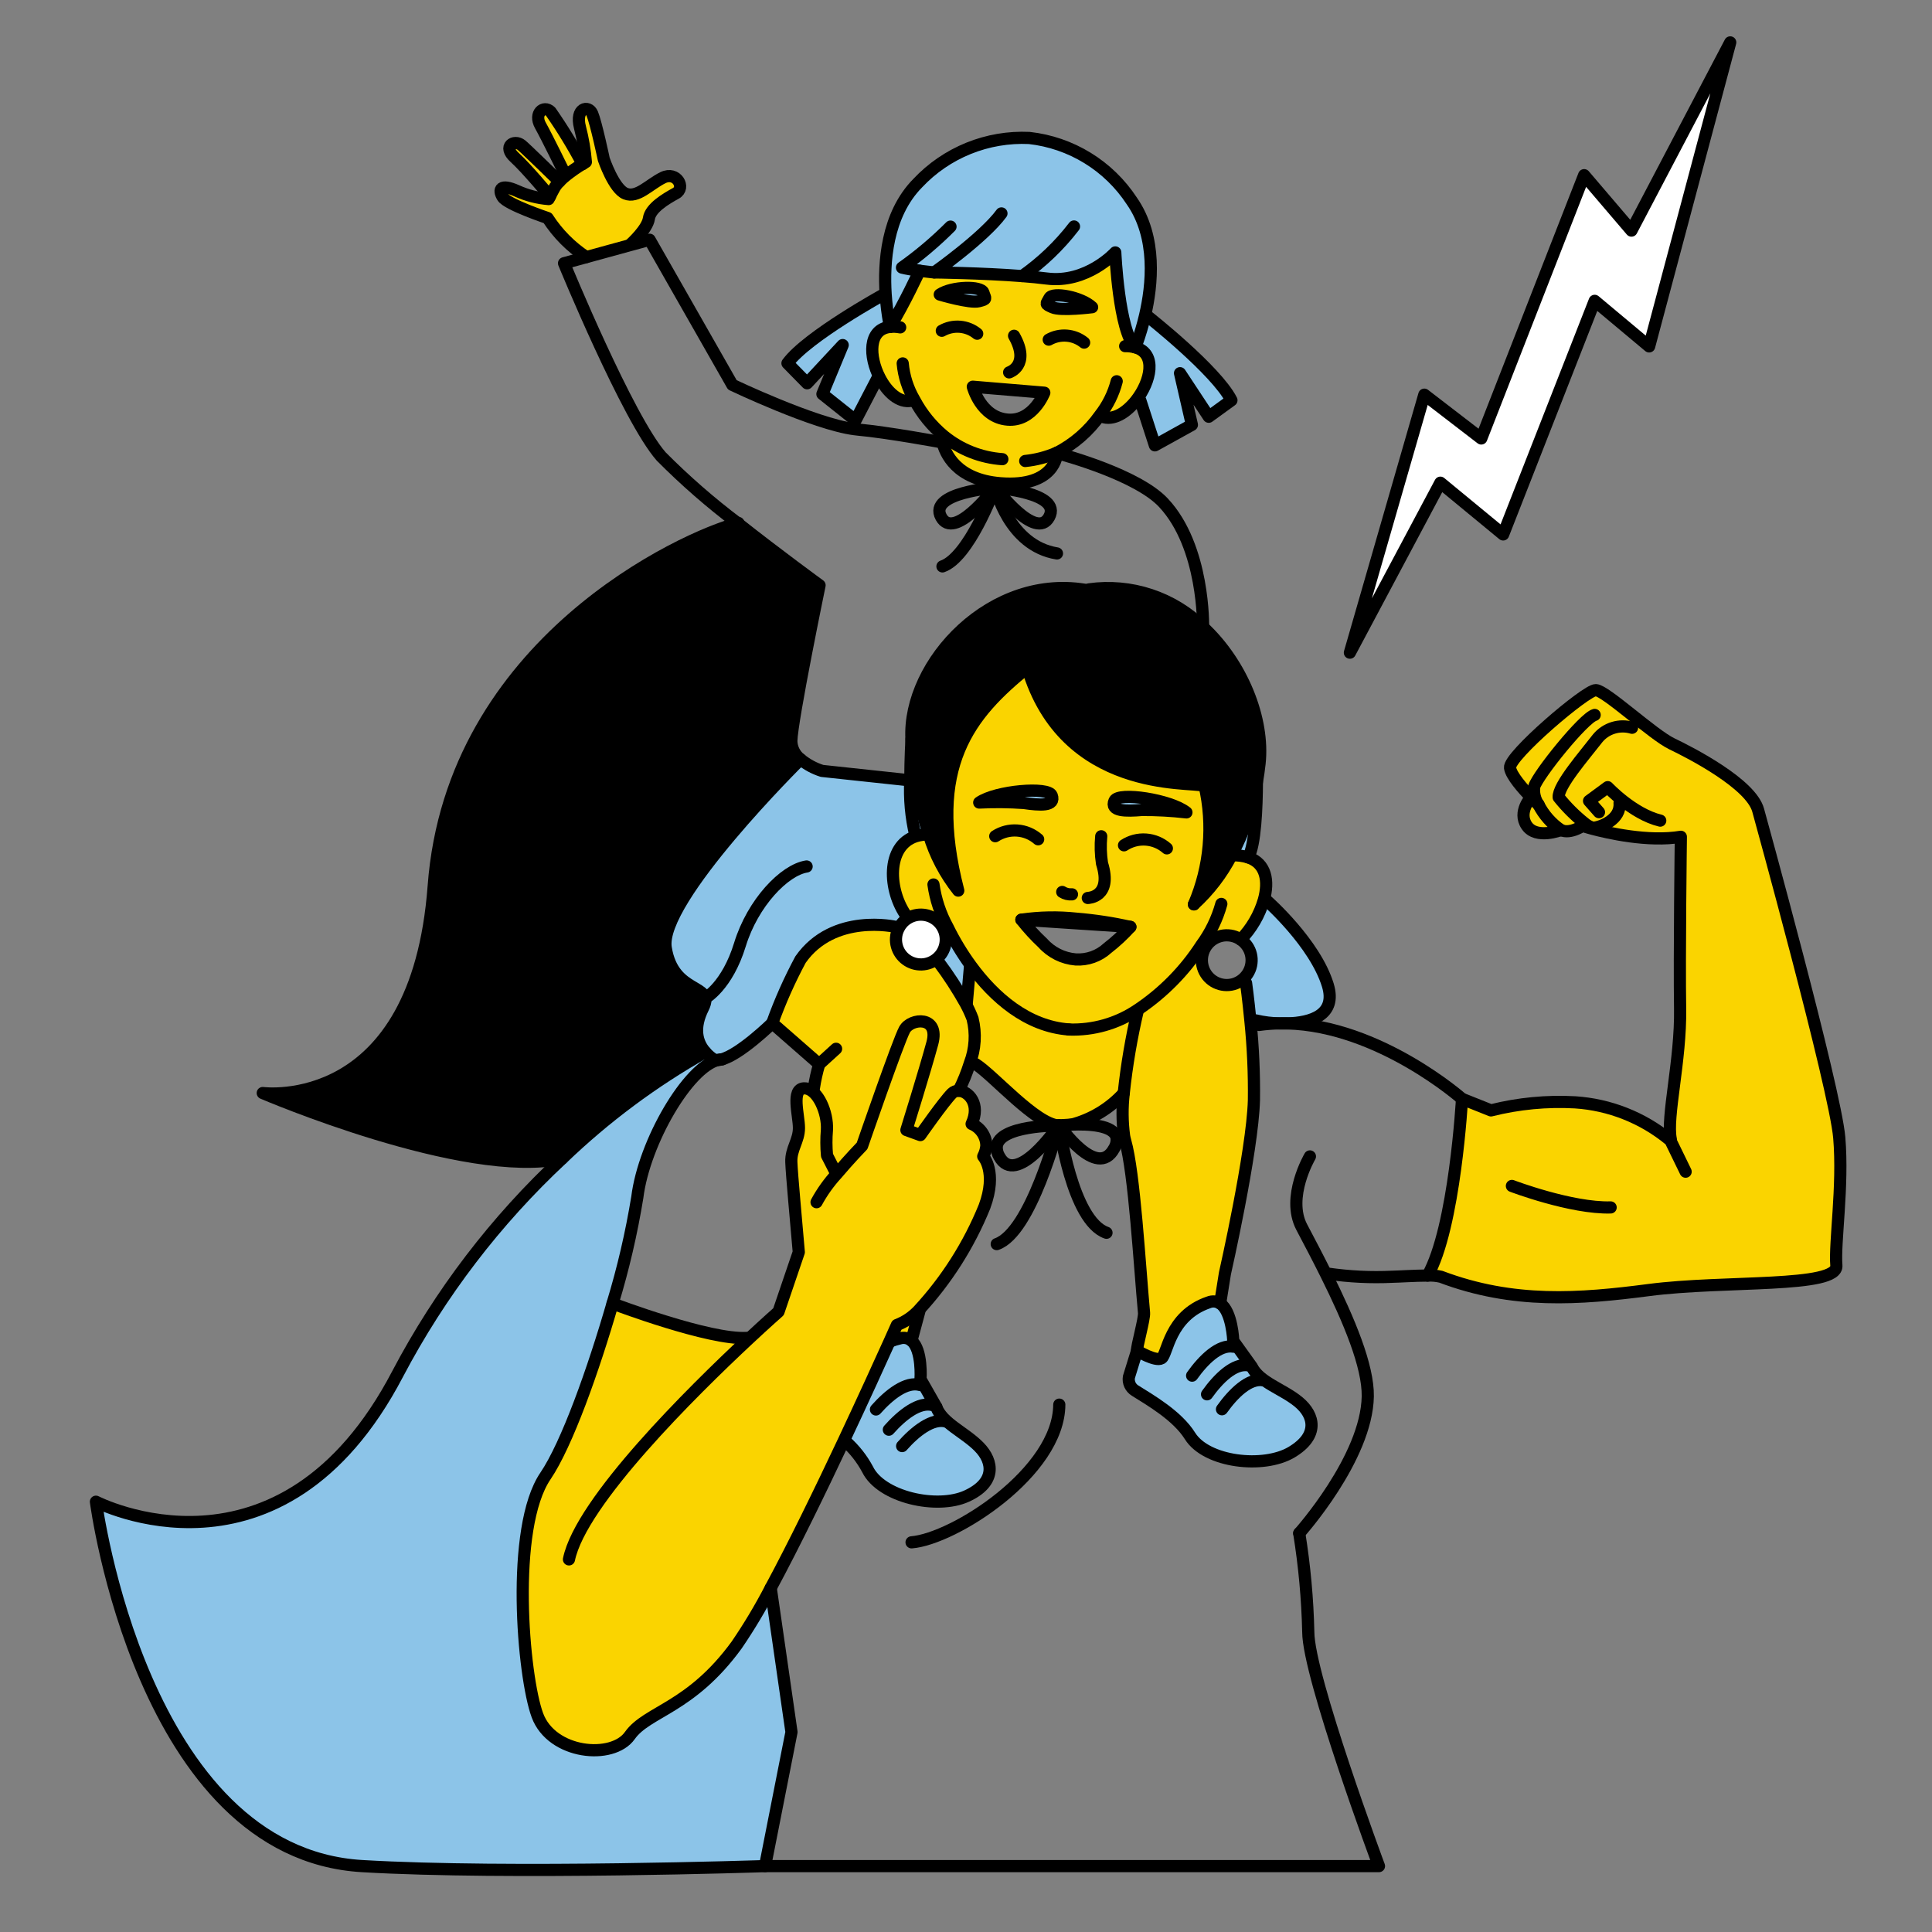 <svg width="233" height="233" viewBox="0 0 233 233" fill="none" xmlns="http://www.w3.org/2000/svg">
<rect x="0" y="0" width="233" height="233" fill="#808080" stroke="none"/>
<path d="M201.334 137.442L201.501 137.397C200.938 134.717 202.722 127.885 202.623 121.642C202.524 115.399 202.712 100.917 202.712 100.917C198.758 101.575 193.853 100.436 192.033 99.95L192.065 99.819C191.713 99.705 191.387 99.523 191.105 99.283L191.024 99.494C191.024 99.494 189.407 100.654 188.24 100.103C187.098 99.322 186.169 98.267 185.539 97.035L185.529 97.027C185.467 96.968 185.111 96.63 184.647 96.152C183.673 95.147 182.233 93.522 182.111 92.594C181.926 91.188 191.281 83.198 192.452 83.23C193.624 83.261 199.334 88.607 201.631 89.707C203.928 90.807 211.18 94.535 212.036 97.72C212.036 97.72 221.316 131.28 221.814 137.199C222.312 143.117 221.234 149.865 221.466 152.621C221.698 155.377 208.003 154.382 198.846 155.58C190.494 156.67 182.518 157.283 173.772 153.977C173.247 153.856 172.709 153.807 172.172 153.833C175.465 148.004 176.315 132.527 176.315 132.527L179.802 133.919C183.12 133.086 186.544 132.758 189.959 132.947C194.128 133.22 198.105 134.792 201.334 137.442Z" fill="#FAD400"/>
<path d="M208.667 5.113L198.889 41.777L192.321 36.282L181.281 64.452L173.71 58.213L162.797 78.712L171.774 47.597L178.642 52.88L191.048 21.126L196.754 27.81L208.667 5.113Z" fill="white"/>
<path d="M188.242 100.102C188.242 100.102 185.293 101.262 184.135 99.584C182.996 97.931 184.649 96.151 184.649 96.151C185.113 96.629 185.469 96.963 185.531 97.026L185.541 97.034C186.171 98.266 187.1 99.321 188.242 100.102Z" fill="#FAD400"/>
<path d="M160.135 118.803C161.243 122.42 158.104 123.352 155.235 123.424C154.947 123.424 154.655 123.415 154.365 123.424C153.379 123.408 152.398 123.286 151.438 123.06L150.798 123.123C150.542 120.455 150.276 118.569 150.276 118.569L149.312 118.47C149.776 118.232 150.169 117.878 150.454 117.442C150.74 117.007 150.906 116.504 150.938 115.984C150.971 115.465 150.867 114.946 150.638 114.478C150.409 114.01 150.062 113.61 149.631 113.317C150.934 111.974 151.89 110.334 152.416 108.538L152.817 108.654C152.817 108.654 158.582 113.736 160.135 118.803Z" fill="#8CC4E8"/>
<path d="M156.624 169.088C158.538 170.673 159.127 173.137 155.754 175.141C152.381 177.144 145.508 176.367 143.516 173.178C141.989 170.731 138.733 168.863 136.882 167.7C136.611 167.532 136.397 167.287 136.266 166.997C136.136 166.706 136.094 166.383 136.148 166.069L137.129 162.894C137.129 162.894 139.359 164.241 140.08 163.813C140.802 163.385 140.985 158.696 145.764 157.066C145.99 156.973 146.234 156.938 146.477 156.961C146.719 156.985 146.953 157.067 147.156 157.201C148.606 158.165 148.733 161.715 148.733 161.715L150.979 164.847C151.898 166.727 154.713 167.502 156.624 169.088Z" fill="#8CC4E8"/>
<path d="M114.289 111.813L113.727 111.939C113.536 111.568 113.27 111.24 112.945 110.977C112.62 110.714 112.244 110.522 111.841 110.413C111.438 110.304 111.016 110.28 110.603 110.343C110.19 110.406 109.795 110.555 109.443 110.779L109.385 110.572C107.052 107.392 106.876 102.01 110.429 100.861C110.944 100.702 111.483 100.627 112.023 100.641C112.764 103.102 113.967 105.4 115.568 107.411C111.671 92.331 116.977 86.15 123.909 80.525C128.387 95.668 143.513 94.213 145.087 94.759L145.264 94.718C146.369 99.516 145.922 104.541 143.988 109.068C145.841 107.373 147.38 105.363 148.532 103.131L148.582 103.158C149.245 103.128 149.908 103.214 150.542 103.411C152.695 104.131 153.046 106.28 152.41 108.541C151.885 110.336 150.929 111.977 149.626 113.32C149.289 113.09 148.909 112.931 148.508 112.853C148.107 112.775 147.695 112.78 147.296 112.867C146.897 112.954 146.521 113.121 146.189 113.358C145.857 113.596 145.577 113.898 145.366 114.248L144.866 113.99C142.864 117.082 140.253 119.732 137.191 121.778C134.743 123.432 131.833 124.264 128.881 124.156C123.886 123.778 119.891 120.293 117.112 116.5C116.035 115.024 115.09 113.455 114.289 111.813ZM137.706 97.683C139.503 97.672 141.3 97.77 143.085 97.976C141.143 96.427 134.887 95.499 134.414 96.562C133.824 97.877 135.833 97.833 137.706 97.683ZM133.553 114.353C134.552 113.581 135.479 112.72 136.323 111.782C134.17 111.302 131.987 110.971 129.788 110.791C127.587 110.557 125.366 110.599 123.176 110.916C123.961 111.924 124.824 112.868 125.757 113.741C126.776 114.88 128.193 115.586 129.716 115.713C130.414 115.756 131.114 115.658 131.773 115.425C132.433 115.191 133.038 114.827 133.553 114.353ZM123.487 96.845C125.343 97.116 127.343 97.287 126.843 95.936C126.441 94.846 120.136 95.369 118.095 96.792C119.892 96.702 121.692 96.72 123.487 96.845Z" fill="#FAD400"/>
<path d="M112.021 100.638C110.787 96.918 110.081 93.042 109.923 89.125C109.44 79.982 119.652 68.933 131.321 71.217L131.349 71.072C133.834 70.723 136.366 70.951 138.749 71.739C141.131 72.527 143.3 73.854 145.086 75.617C149.82 80.025 152.487 86.721 151.905 92.071C151.82 92.855 151.712 93.606 151.582 94.333C151.043 97.409 150.014 100.379 148.532 103.129C147.38 105.361 145.842 107.371 143.987 109.065C145.922 104.538 146.369 99.513 145.263 94.715L145.087 94.756C143.51 94.216 128.383 95.665 123.909 80.523C116.977 86.148 111.671 92.333 115.567 107.408C113.966 105.397 112.763 103.1 112.021 100.638Z" fill="black"/>
<path d="M150.802 123.121C151.125 126.299 151.267 129.493 151.226 132.687C151.054 138.912 147.73 153.567 147.73 153.567L147.15 157.198C146.947 157.064 146.714 156.982 146.471 156.958C146.229 156.934 145.984 156.97 145.759 157.062C140.984 158.693 140.795 163.382 140.074 163.81C139.354 164.238 137.123 162.891 137.123 162.891C137.061 162.441 138.034 159.063 137.967 158.32C137.448 152.761 136.807 141.429 135.7 137.596C135.642 137.396 135.596 137.193 135.561 136.987C135.333 135.277 135.319 133.544 135.52 131.83C135.877 128.462 136.446 125.119 137.223 121.823L137.197 121.777C140.258 119.731 142.87 117.081 144.871 113.989L145.371 114.247C145.123 114.657 144.978 115.12 144.948 115.598C144.912 116.128 145.018 116.658 145.255 117.134C145.491 117.609 145.85 118.013 146.294 118.305C146.738 118.597 147.251 118.766 147.781 118.794C148.312 118.822 148.84 118.709 149.313 118.467L150.277 118.565C150.277 118.565 150.546 120.461 150.802 123.121Z" fill="#FAD400"/>
<path d="M151.584 94.333C151.57 97.319 151.399 101.895 150.54 103.404C149.907 103.207 149.244 103.122 148.581 103.151L148.531 103.125C150.014 100.377 151.044 97.408 151.584 94.333Z" fill="#8CC4E8"/>
<path d="M148.515 48.273L145.777 50.26L142.313 45.007L143.746 51.237L139.282 53.71L137.534 48.323L137.025 48.278C138.786 46.017 139.548 42.656 136.953 41.904L137.075 41.49C137.48 40.368 137.819 39.224 138.092 38.062L138.386 38.13C138.386 38.13 146.687 44.661 148.515 48.273Z" fill="#8CC4E8"/>
<path d="M143.085 97.976C141.299 97.77 139.503 97.672 137.706 97.683C135.832 97.836 133.823 97.876 134.414 96.562C134.893 95.498 141.143 96.426 143.085 97.976Z" fill="#8CC4E8"/>
<path d="M123.272 33.297C118.493 32.922 112.673 32.855 112.673 32.855C112.673 32.855 111.854 32.778 110.903 32.652C110.818 32.833 109.003 36.712 107.498 39.156L107.245 39.003C107.034 37.835 106.888 36.656 106.809 35.472C106.57 31.742 106.903 25.922 110.678 22.085C112.395 20.26 114.486 18.828 116.809 17.888C119.132 16.948 121.631 16.523 124.134 16.64C126.626 16.918 129.026 17.743 131.162 19.055C133.299 20.368 135.119 22.136 136.494 24.234C139.57 28.642 138.944 34.422 138.092 38.062C137.82 39.223 137.48 40.368 137.075 41.49L136.953 41.904C136.942 41.899 136.929 41.895 136.917 41.895C134.931 39.962 134.508 30.445 134.508 30.445C134.508 30.445 131.085 34.225 126.224 33.594C125.339 33.477 124.33 33.377 123.272 33.297Z" fill="#8CC4E8"/>
<path d="M137.199 121.781L137.226 121.826C136.449 125.123 135.88 128.466 135.523 131.835C133.843 133.675 131.668 134.991 129.259 135.627C128.381 135.663 127.751 135.735 127.751 135.735C127.722 135.737 127.694 135.737 127.665 135.735C124.904 135.572 119.878 129.754 117.675 128.338L116.955 128.235C117.615 126.516 117.731 124.635 117.288 122.848C117.054 122.236 116.781 121.641 116.469 121.065L116.594 120.997L116.977 116.597L117.117 116.497C119.901 120.295 123.892 123.781 128.887 124.153C131.839 124.263 134.749 123.432 137.199 121.781Z" fill="#FAD400"/>
<path d="M107.334 39.431V39.422C107.388 39.337 107.441 39.247 107.496 39.157C109.004 36.721 110.816 32.833 110.901 32.652C111.852 32.779 112.671 32.855 112.671 32.855C112.671 32.855 118.49 32.923 123.27 33.297C124.328 33.377 125.337 33.477 126.22 33.59C131.08 34.221 134.503 30.441 134.503 30.441C134.503 30.441 134.926 39.953 136.912 41.891C136.925 41.892 136.937 41.895 136.948 41.9C139.543 42.652 138.781 46.012 137.02 48.273C135.86 49.764 134.246 50.777 132.877 50.237L132.652 50.07C131.298 51.991 129.497 53.554 127.404 54.624L127.485 54.646L127.468 54.741C127.468 54.741 127.296 58.789 120.67 58.272C115.275 57.849 113.969 54.593 113.663 53.313C113.62 53.143 113.589 52.969 113.572 52.795L113.838 52.593C112.38 51.388 111.174 49.908 110.288 48.237L109.933 48.323C108.451 48.638 106.987 47.287 106.09 45.539C104.793 43.034 104.667 39.717 107.334 39.431ZM126.938 37.075C127.951 37.527 131.707 37.053 131.707 37.053C130.397 35.815 126.938 35.188 126.559 35.946C126.181 36.703 125.932 36.625 126.94 37.075H126.938ZM125.942 47.359L117.318 46.639C117.318 46.639 118.268 50.34 121.515 50.61C124.589 50.868 125.945 47.359 125.945 47.359H125.942ZM118.033 36.339C119.105 36.064 118.84 36.095 118.591 35.284C118.343 34.474 114.831 34.523 113.331 35.528C113.333 35.522 116.964 36.611 118.036 36.333L118.033 36.339Z" fill="#FAD400"/>
<path d="M131.711 37.048C131.711 37.048 127.955 37.522 126.941 37.07C125.927 36.619 126.189 36.692 126.563 35.941C126.936 35.189 130.4 35.814 131.711 37.048Z" fill="#8CC4E8"/>
<path d="M126.841 95.935C127.341 97.287 125.341 97.115 123.485 96.845C121.691 96.72 119.89 96.702 118.094 96.791C120.134 95.368 126.44 94.845 126.841 95.935Z" fill="#8CC4E8"/>
<path d="M90.224 161.533C92.436 159.471 93.891 158.192 93.891 158.192L96.336 151.008C96.003 147.094 95.499 141.738 95.436 140.143C95.373 138.548 96.355 137.567 96.355 136.036C96.355 134.504 95.377 131.311 96.972 131.253C97.033 131.249 97.095 131.252 97.156 131.261C98.633 131.419 99.85 134.161 99.728 136.279C99.64 137.3 99.643 138.326 99.737 139.346L100.831 141.486L100.922 141.563C102.398 139.81 103.971 138.188 103.971 138.188C103.971 138.188 108.321 125.586 109.088 124.177C109.855 122.767 113.349 122.465 112.438 125.825C111.527 129.186 109.313 136.284 109.313 136.284L110.993 136.892C110.993 136.892 113.817 132.847 114.813 131.856C114.918 131.753 115.042 131.673 115.179 131.621C115.316 131.568 115.463 131.544 115.61 131.55C116.794 131.564 118.289 133.153 117.177 135.545C117.696 135.762 118.141 136.127 118.457 136.593C118.773 137.059 118.947 137.608 118.956 138.171C118.917 138.621 118.788 139.059 118.578 139.459C118.578 139.459 120.289 141.315 118.731 145.517C116.856 150.134 114.163 154.374 110.782 158.034C110.056 158.812 109.162 159.414 108.168 159.795C108.168 159.795 107.854 160.507 107.295 161.746C106.191 164.196 104.137 168.714 101.742 173.803C98.967 179.699 95.724 186.366 92.949 191.514C91.722 193.884 90.352 196.178 88.846 198.382C83.278 206.038 78.05 206.345 75.96 209.305C73.869 212.264 66.555 211.57 64.812 206.869C63.069 202.167 61.519 184.275 65.781 178.006C68.357 174.209 71.557 165.228 73.877 157.201C74.162 157.309 85.579 161.629 90.056 161.354L90.224 161.533Z" fill="#FAD400"/>
<path d="M118.597 35.279C118.845 36.09 119.11 36.058 118.039 36.333C116.967 36.608 113.336 35.521 113.336 35.521C114.836 34.517 118.354 34.472 118.597 35.279Z" fill="#8CC4E8"/>
<path d="M109.918 161.682C111.26 162.795 111.012 166.34 111.012 166.34L112.918 169.691C113.638 171.655 116.355 172.727 118.088 174.501C119.821 176.276 120.152 178.793 116.58 180.429C113.008 182.065 106.265 180.573 104.622 177.195C103.95 175.94 103.065 174.812 102.005 173.862L101.734 173.803C104.13 168.714 106.184 164.196 107.287 161.746L107.351 161.773C107.739 161.62 108.138 161.497 108.545 161.404C108.779 161.336 109.027 161.325 109.266 161.374C109.505 161.422 109.729 161.528 109.918 161.682Z" fill="#8CC4E8"/>
<path d="M98.795 128.34L93.133 123.384C94.078 120.748 95.218 118.187 96.543 115.722C100.524 110.047 108.019 111.778 108.019 111.778L108.375 111.962C108.192 112.319 108.084 112.71 108.06 113.111C108.025 113.64 108.131 114.17 108.368 114.645C108.605 115.121 108.963 115.525 109.407 115.816C109.85 116.108 110.363 116.277 110.894 116.306C111.424 116.335 111.952 116.222 112.425 115.98L113.19 116.012C114.398 117.618 115.493 119.305 116.47 121.061C116.782 121.637 117.055 122.232 117.289 122.844C117.732 124.631 117.616 126.512 116.956 128.231C116.6 129.372 116.149 130.481 115.609 131.546C115.462 131.541 115.316 131.565 115.179 131.617C115.042 131.67 114.917 131.75 114.812 131.853C113.817 132.843 110.992 136.888 110.992 136.888L109.312 136.28C109.312 136.28 111.528 129.177 112.438 125.822C113.347 122.467 109.848 122.768 109.087 124.173C108.326 125.579 103.971 138.185 103.971 138.185C103.971 138.185 102.399 139.809 100.921 141.558L100.831 141.482L99.737 139.343C99.643 138.323 99.64 137.296 99.727 136.276C99.849 134.159 98.632 131.415 97.156 131.258L98.151 131.249C98.299 130.266 98.514 129.294 98.795 128.34Z" fill="#FAD400"/>
<path d="M117.115 116.497L116.975 116.596L116.592 120.996L116.467 121.065C115.491 119.308 114.395 117.621 113.187 116.015L112.422 115.984C113.131 115.62 113.666 114.989 113.91 114.231C114.154 113.472 114.087 112.648 113.723 111.939L114.286 111.812C115.089 113.454 116.036 115.022 117.115 116.497Z" fill="#8CC4E8"/>
<path d="M113.728 111.939C113.939 112.35 114.052 112.805 114.059 113.267C114.065 113.73 113.965 114.188 113.765 114.605C113.566 115.022 113.272 115.388 112.908 115.673C112.544 115.958 112.119 116.155 111.666 116.249C111.213 116.343 110.745 116.331 110.298 116.214C109.85 116.097 109.436 115.878 109.087 115.575C108.738 115.271 108.464 114.891 108.286 114.465C108.108 114.038 108.031 113.576 108.061 113.114C108.094 112.644 108.237 112.188 108.477 111.782C108.717 111.377 109.048 111.032 109.444 110.777C109.796 110.552 110.191 110.403 110.604 110.34C111.017 110.277 111.439 110.301 111.842 110.41C112.245 110.519 112.621 110.711 112.946 110.974C113.271 111.237 113.537 111.565 113.728 111.937V111.939Z" fill="white"/>
<path d="M112.025 100.639C111.485 100.625 110.947 100.7 110.431 100.859L110.386 100.728C109.868 98.548 109.665 96.304 109.783 94.066C109.791 91.451 109.926 89.126 109.926 89.126C110.085 93.043 110.791 96.918 112.025 100.639Z" fill="#8CC4E8"/>
<path d="M110.784 158.036L110.878 158.136L109.923 161.684C109.734 161.531 109.511 161.426 109.273 161.377C109.035 161.329 108.788 161.339 108.554 161.406C108.148 161.499 107.749 161.622 107.361 161.775L107.297 161.748C107.856 160.509 108.17 159.797 108.17 159.797C109.164 159.416 110.058 158.814 110.784 158.036Z" fill="#FAD400"/>
<path d="M110.387 100.732L110.432 100.863C106.878 102.012 107.054 107.394 109.388 110.574L109.446 110.781C108.988 111.072 108.618 111.483 108.379 111.97L108.023 111.786C108.023 111.786 100.528 110.046 96.547 115.73C95.222 118.196 94.082 120.757 93.137 123.392C93.137 123.392 89.218 127.22 86.998 127.77C86.869 127.778 86.74 127.8 86.615 127.833C86.381 127.86 86.146 127.804 85.948 127.676C85.623 127.448 85.327 127.181 85.066 126.882C84.022 125.693 83.593 123.956 84.795 121.554C86.295 118.55 81.214 120.073 80.286 114.303C79.358 108.533 96.546 91.568 96.546 91.568C97.315 92.198 98.197 92.675 99.144 92.973L109.409 94.073H109.784C109.666 96.31 109.869 98.553 110.387 100.732Z" fill="#8CC4E8"/>
<path d="M107.245 39.003L107.498 39.156C107.443 39.246 107.39 39.337 107.336 39.422V39.431C104.668 39.71 104.795 43.034 106.092 45.547L105.79 45.678L103.178 50.7L99.183 47.521L101.629 41.615L97.338 46.223L94.969 43.809C97.369 40.553 106.634 35.481 106.634 35.481L106.805 35.472C106.886 36.656 107.032 37.835 107.245 39.003Z" fill="#8CC4E8"/>
<path d="M98.843 70.587C98.843 70.587 95.479 86.865 95.439 89.369C95.447 89.796 95.55 90.214 95.742 90.595C95.934 90.976 96.209 91.308 96.546 91.569C96.546 91.569 79.363 108.531 80.287 114.305C81.21 120.078 86.294 118.551 84.794 121.556C83.593 123.957 84.016 125.695 85.065 126.884C78.798 130.417 73.003 134.726 67.814 139.709C56.054 142.28 31.695 131.821 31.695 131.821C31.695 131.821 50.261 134.325 52.316 106.859C54.509 77.511 82.475 64.781 88.972 63.092C93.929 67.015 98.843 70.587 98.843 70.587Z" fill="black"/>
<path d="M73.88 157.201C71.56 165.232 68.358 174.209 65.782 178.005C61.52 184.275 63.07 202.166 64.813 206.869C66.557 211.571 73.87 212.268 75.961 209.305C78.051 206.341 83.276 206.044 88.847 198.382C90.353 196.178 91.723 193.884 92.95 191.514L95.456 208.89L92.267 225.052C92.267 225.052 61.346 226.096 43.663 225.052C17.065 223.483 11.57 181.108 11.57 181.108C11.57 181.108 33.884 192.644 47.964 165.68C53.074 155.97 59.783 147.19 67.809 139.708C72.997 134.722 78.793 130.411 85.06 126.875C85.321 127.174 85.618 127.44 85.942 127.668C86.14 127.797 86.376 127.852 86.609 127.826C83.002 128.668 77.687 137.73 76.859 144.392C76.152 148.723 75.157 153.002 73.88 157.201Z" fill="#8CC4E8"/>
<path d="M70.254 19.779C70.502 19.626 70.66 19.54 70.66 19.54C70.542 18.13 70.304 16.733 69.948 15.364C69.344 13.022 70.971 12.621 71.43 13.716C71.889 14.811 72.822 19.215 72.822 19.215C72.822 19.215 74.024 22.773 75.442 23.349C76.861 23.926 78.281 22.256 79.947 21.431C81.612 20.606 82.731 22.651 81.51 23.318C80.29 23.985 78.447 25.084 78.262 26.349C78.078 27.615 76.133 29.38 76.133 29.38L76.169 29.516L70.717 31.011C68.85 29.782 67.259 28.178 66.046 26.3C66.046 26.3 61.175 24.669 60.623 23.765C60.072 22.86 60.349 22.129 62.364 23.035C63.567 23.58 64.856 23.912 66.173 24.016C66.173 24.016 66.241 23.885 66.331 23.696C66.516 23.341 66.804 22.768 66.948 22.543C67.102 22.313 67.277 22.097 67.471 21.899C67.747 21.618 68.04 21.355 68.349 21.112C68.957 20.631 69.593 20.186 70.254 19.779Z" fill="#FAD400"/>
<path d="M70.257 19.78C69.595 20.184 68.958 20.626 68.348 21.105L68.109 20.933C68.109 20.933 65.987 16.577 65.176 15.133C64.365 13.689 65.559 12.647 66.406 13.466C67.818 15.49 69.104 17.599 70.257 19.78Z" fill="#FAD400"/>
<path d="M67.469 21.892C67.275 22.09 67.099 22.305 66.946 22.536C66.802 22.768 66.514 23.334 66.329 23.689C66.329 23.689 63.536 20.316 62.068 18.987C60.599 17.659 62.005 16.783 62.893 17.505C63.401 17.919 67.469 21.892 67.469 21.892Z" fill="#FAD400"/>
<path d="M108.867 43.827C109.009 45.386 109.495 46.893 110.291 48.241C111.177 49.91 112.383 51.389 113.84 52.592C115.846 54.223 118.306 55.196 120.885 55.376" stroke="black" stroke-width="1.468" stroke-linecap="round" stroke-linejoin="round"/>
<path d="M109.933 48.328C108.451 48.643 106.987 47.292 106.09 45.544C104.793 43.03 104.667 39.706 107.334 39.427C107.744 39.384 108.158 39.402 108.563 39.481" stroke="black" stroke-width="1.468" stroke-linecap="round" stroke-linejoin="round"/>
<path d="M127.389 54.628C126.195 55.137 124.931 55.464 123.641 55.596" stroke="black" stroke-width="1.468" stroke-linecap="round" stroke-linejoin="round"/>
<path d="M134.676 45.98C134.291 47.47 133.603 48.863 132.654 50.074C131.3 51.995 129.499 53.558 127.406 54.628" stroke="black" stroke-width="1.468" stroke-linecap="round" stroke-linejoin="round"/>
<path d="M132.879 50.241C134.248 50.782 135.857 49.768 137.022 48.277C138.783 46.016 139.545 42.656 136.95 41.904C136.939 41.899 136.927 41.896 136.915 41.895C136.517 41.787 136.106 41.737 135.694 41.746" stroke="black" stroke-width="1.468" stroke-linecap="round" stroke-linejoin="round"/>
<path d="M137.075 41.49C137.48 40.368 137.819 39.223 138.092 38.062C138.944 34.422 139.57 28.639 136.494 24.234C135.119 22.136 133.299 20.368 131.162 19.055C129.026 17.743 126.626 16.918 124.134 16.64C121.631 16.523 119.132 16.948 116.809 17.888C114.486 18.828 112.395 20.26 110.678 22.085C106.903 25.922 106.57 31.742 106.809 35.472C106.888 36.656 107.034 37.835 107.245 39.003" stroke="black" stroke-width="1.468" stroke-linecap="round" stroke-linejoin="round"/>
<path d="M122.297 40.494C124.315 44.07 121.703 44.909 121.703 44.909" stroke="black" stroke-width="1.468" stroke-linecap="round" stroke-linejoin="round"/>
<path d="M113.582 39.891C114.247 39.513 115.01 39.344 115.772 39.408C116.534 39.471 117.259 39.764 117.852 40.247" stroke="black" stroke-width="1.468" stroke-linecap="round" stroke-linejoin="round"/>
<path d="M130.747 41.318C130.153 40.836 129.428 40.544 128.667 40.481C127.905 40.417 127.141 40.585 126.477 40.962" stroke="black" stroke-width="1.468" stroke-linecap="round" stroke-linejoin="round"/>
<path d="M113.336 35.522C114.836 34.517 118.354 34.478 118.597 35.278C118.839 36.078 119.11 36.057 118.039 36.332C116.967 36.607 113.336 35.522 113.336 35.522Z" stroke="black" stroke-width="1.468" stroke-linecap="round" stroke-linejoin="round"/>
<path d="M131.71 37.048C130.4 35.809 126.94 35.183 126.562 35.94C126.184 36.698 125.932 36.62 126.94 37.07C127.949 37.52 131.71 37.048 131.71 37.048Z" stroke="black" stroke-width="1.468" stroke-linecap="round" stroke-linejoin="round"/>
<path d="M113.57 52.804C113.588 52.979 113.618 53.152 113.661 53.322C113.967 54.598 115.273 57.858 120.668 58.281C127.294 58.799 127.466 54.75 127.466 54.75" stroke="black" stroke-width="1.468" stroke-linecap="round" stroke-linejoin="round"/>
<path d="M117.32 46.638L125.945 47.358C125.945 47.358 124.589 50.867 121.517 50.606C118.27 50.339 117.32 46.638 117.32 46.638Z" stroke="black" stroke-width="1.468" stroke-linecap="round" stroke-linejoin="round"/>
<path d="M136.914 41.89C134.928 39.958 134.504 30.441 134.504 30.441C134.504 30.441 131.081 34.22 126.221 33.589C125.338 33.473 124.329 33.377 123.271 33.297C118.492 32.922 112.672 32.855 112.672 32.855C112.672 32.855 118.676 28.612 120.776 25.738" stroke="black" stroke-width="1.468" stroke-linecap="round" stroke-linejoin="round"/>
<path d="M112.672 32.855C112.672 32.855 111.853 32.779 110.902 32.652C110.167 32.549 109.358 32.42 108.781 32.274C110.868 30.795 112.825 29.141 114.631 27.329" stroke="black" stroke-width="1.468" stroke-linecap="round" stroke-linejoin="round"/>
<path d="M110.903 32.648C110.818 32.833 109.003 36.716 107.498 39.156C107.444 39.247 107.39 39.337 107.336 39.422" stroke="black" stroke-width="1.468" stroke-linecap="round" stroke-linejoin="round"/>
<path d="M123.273 33.297C125.65 31.633 127.758 29.615 129.525 27.314" stroke="black" stroke-width="1.468" stroke-linecap="round" stroke-linejoin="round"/>
<path d="M112.578 106.669C112.831 108.473 113.41 110.216 114.289 111.812C115.092 113.454 116.039 115.021 117.118 116.496C119.902 120.294 123.893 123.78 128.888 124.152" stroke="black" stroke-width="1.468" stroke-linecap="round" stroke-linejoin="round"/>
<path d="M109.385 110.569C107.052 107.389 106.876 102.007 110.429 100.859C110.944 100.699 111.483 100.624 112.023 100.638C112.353 100.646 112.683 100.676 113.01 100.728" stroke="black" stroke-width="1.468" stroke-linecap="round" stroke-linejoin="round"/>
<path d="M147.294 109.012C146.8 110.806 145.98 112.495 144.875 113.993C142.874 117.084 140.263 119.734 137.201 121.781C134.753 123.434 131.843 124.267 128.891 124.159" stroke="black" stroke-width="1.468" stroke-linecap="round" stroke-linejoin="round"/>
<path d="M149.634 113.318C150.936 111.974 151.892 110.334 152.418 108.539C153.054 106.278 152.702 104.131 150.549 103.409C149.916 103.212 149.253 103.126 148.59 103.156" stroke="black" stroke-width="1.468" stroke-linecap="round" stroke-linejoin="round"/>
<path d="M132.809 100.854C132.706 101.946 132.737 103.046 132.903 104.129C134.197 108.237 131.188 108.296 131.188 108.296" stroke="black" stroke-width="1.468" stroke-linecap="round" stroke-linejoin="round"/>
<path d="M120.027 100.848C120.812 100.336 121.743 100.095 122.678 100.162C123.612 100.229 124.499 100.6 125.203 101.218" stroke="black" stroke-width="1.468" stroke-linecap="round" stroke-linejoin="round"/>
<path d="M140.726 102.313C140.024 101.692 139.138 101.319 138.203 101.252C137.268 101.185 136.337 101.429 135.555 101.944" stroke="black" stroke-width="1.468" stroke-linecap="round" stroke-linejoin="round"/>
<path d="M118.094 96.788C120.134 95.365 126.446 94.842 126.841 95.932C127.341 97.284 125.341 97.112 123.485 96.842C121.691 96.717 119.89 96.699 118.094 96.788Z" stroke="black" stroke-width="1.468" stroke-linecap="round" stroke-linejoin="round"/>
<path d="M143.085 97.976C141.143 96.426 134.887 95.498 134.414 96.562C133.823 97.876 135.832 97.838 137.706 97.683C139.503 97.672 141.299 97.77 143.085 97.976Z" stroke="black" stroke-width="1.468" stroke-linecap="round" stroke-linejoin="round"/>
<path d="M123.18 110.916L136.322 111.781C135.478 112.72 134.551 113.581 133.552 114.353C133.038 114.825 132.434 115.188 131.776 115.421C131.119 115.654 130.421 115.752 129.724 115.709C128.201 115.582 126.784 114.876 125.765 113.737C124.831 112.865 123.967 111.922 123.18 110.916Z" stroke="black" stroke-width="1.468" stroke-linecap="round" stroke-linejoin="round"/>
<path d="M138.383 38.129C138.383 38.129 146.684 44.66 148.512 48.272L145.774 50.259L142.31 45.007L143.743 51.236L139.279 53.709L137.531 48.322" stroke="black" stroke-width="1.468" stroke-linecap="round" stroke-linejoin="round"/>
<path d="M106.634 35.481C106.634 35.481 97.369 40.553 94.969 43.809L97.338 46.223L101.629 41.615L99.183 47.521L103.178 50.701L105.79 45.679" stroke="black" stroke-width="1.468" stroke-linecap="round" stroke-linejoin="round"/>
<path d="M127.391 54.628H127.408L127.489 54.65C128.508 54.92 137.187 57.29 140.313 60.632C145.294 65.947 145.091 75.612 145.091 75.612" stroke="black" stroke-width="1.468" stroke-linecap="round" stroke-linejoin="round"/>
<path d="M70.266 19.794L70.257 19.78C69.104 17.598 67.818 15.489 66.406 13.465C65.559 12.646 64.365 13.682 65.176 15.132C65.987 16.582 68.109 20.932 68.109 20.932" stroke="black" stroke-width="1.468" stroke-linecap="round" stroke-linejoin="round"/>
<path d="M70.709 31.003C68.842 29.774 67.251 28.17 66.039 26.292C66.039 26.292 61.167 24.661 60.616 23.757C60.065 22.852 60.341 22.121 62.356 23.027C63.559 23.572 64.848 23.904 66.165 24.008C66.165 24.008 66.234 23.877 66.323 23.688C66.508 23.333 66.796 22.76 66.94 22.535C67.093 22.304 67.269 22.089 67.463 21.891C67.739 21.61 68.032 21.347 68.341 21.104C68.951 20.625 69.589 20.183 70.251 19.779C70.499 19.626 70.657 19.54 70.657 19.54C70.539 18.13 70.301 16.733 69.944 15.364C69.341 13.022 70.968 12.621 71.427 13.716C71.886 14.811 72.819 19.215 72.819 19.215C72.819 19.215 74.021 22.773 75.439 23.349C76.858 23.926 78.278 22.256 79.944 21.431C81.609 20.606 82.728 22.651 81.507 23.318C80.287 23.985 78.444 25.084 78.259 26.349C78.075 27.615 76.129 29.38 76.129 29.38" stroke="black" stroke-width="1.468" stroke-linecap="round" stroke-linejoin="round"/>
<path d="M67.469 21.892C67.469 21.892 63.401 17.919 62.893 17.505C62.005 16.789 60.599 17.654 62.068 18.988C63.536 20.322 66.329 23.689 66.329 23.689" stroke="black" stroke-width="1.468" stroke-linecap="round" stroke-linejoin="round"/>
<path d="M113.582 53.344C113.582 53.344 107.096 52.137 103.421 51.803C103.297 51.795 103.174 51.78 103.052 51.759C98.192 51.128 88.32 46.416 88.32 46.416L78.344 28.914L76.164 29.513L70.712 31.008L68.023 31.747C68.023 31.747 75.72 50.489 79.746 55.056C82.622 57.953 85.702 60.639 88.963 63.096C93.926 67.014 98.84 70.586 98.84 70.586C98.84 70.586 95.476 86.864 95.435 89.369C95.443 89.795 95.547 90.214 95.739 90.594C95.931 90.975 96.206 91.308 96.543 91.568C97.312 92.198 98.194 92.674 99.142 92.973L109.406 94.072" stroke="black" stroke-width="1.468" stroke-linecap="round" stroke-linejoin="round"/>
<path d="M123.18 110.916C125.37 110.6 127.591 110.557 129.792 110.791C131.99 110.972 134.174 111.303 136.327 111.782" stroke="black" stroke-width="1.468" stroke-linecap="round" stroke-linejoin="round"/>
<path d="M143.986 109.07C145.84 107.375 147.378 105.365 148.531 103.133C150.012 100.383 151.042 97.413 151.58 94.337C151.71 93.61 151.818 92.859 151.904 92.075C152.484 86.725 149.816 80.035 145.084 75.621C143.298 73.858 141.13 72.531 138.747 71.743C136.365 70.955 133.833 70.727 131.348 71.076" stroke="black" stroke-width="1.468" stroke-linecap="round" stroke-linejoin="round"/>
<path d="M134.516 79.419C139.799 83.083 143.609 88.504 145.268 94.716C146.373 99.514 145.926 104.539 143.992 109.066" stroke="black" stroke-width="1.468" stroke-linecap="round" stroke-linejoin="round"/>
<path d="M123.908 80.522C116.975 86.147 111.67 92.332 115.566 107.408C113.965 105.397 112.762 103.099 112.021 100.638C110.787 96.917 110.081 93.042 109.923 89.125C109.44 79.982 119.652 68.933 131.321 71.217C131.799 71.306 132.277 71.423 132.754 71.565" stroke="black" stroke-width="1.468" stroke-linecap="round" stroke-linejoin="round"/>
<path d="M145.088 94.756C143.512 94.215 128.384 95.665 123.91 80.522" stroke="black" stroke-width="1.468" stroke-linecap="round" stroke-linejoin="round"/>
<path d="M109.926 89.126C109.926 89.126 109.791 91.446 109.783 94.068C109.665 96.305 109.868 98.548 110.386 100.728" stroke="black" stroke-width="1.468" stroke-linecap="round" stroke-linejoin="round"/>
<path d="M151.551 91.625C151.551 91.625 151.588 92.756 151.583 94.332C151.569 97.318 151.397 101.894 150.539 103.404" stroke="black" stroke-width="1.468" stroke-linecap="round" stroke-linejoin="round"/>
<path d="M108.377 111.966C108.193 112.323 108.086 112.714 108.061 113.115C108.017 113.788 108.202 114.457 108.584 115.013C108.967 115.569 109.526 115.98 110.172 116.179C110.817 116.379 111.51 116.355 112.14 116.112C112.77 115.868 113.299 115.42 113.643 114.839C113.986 114.258 114.124 113.578 114.034 112.909C113.944 112.24 113.631 111.621 113.146 111.151C112.661 110.682 112.031 110.39 111.36 110.322C110.688 110.254 110.013 110.414 109.444 110.777C108.985 111.067 108.616 111.479 108.377 111.966Z" stroke="black" stroke-width="1.468" stroke-linecap="round" stroke-linejoin="round"/>
<path d="M145.375 114.25C145.127 114.66 144.982 115.124 144.952 115.602C144.904 116.334 145.126 117.059 145.576 117.639C146.027 118.219 146.674 118.613 147.396 118.748C148.117 118.882 148.863 118.748 149.493 118.37C150.122 117.991 150.59 117.396 150.81 116.695C151.029 115.994 150.984 115.238 150.684 114.568C150.383 113.898 149.847 113.362 149.177 113.061C148.508 112.76 147.751 112.715 147.05 112.934C146.35 113.153 145.754 113.621 145.375 114.25Z" stroke="black" stroke-width="1.468" stroke-linecap="round" stroke-linejoin="round"/>
<path d="M96.546 91.568C96.546 91.568 79.363 108.531 80.286 114.304C81.209 120.078 86.294 118.551 84.794 121.556C83.592 123.957 84.015 125.694 85.064 126.883C85.325 127.182 85.622 127.449 85.947 127.677C86.144 127.805 86.38 127.861 86.614 127.835C86.743 127.828 86.872 127.806 86.996 127.771C89.217 127.227 93.135 123.393 93.135 123.393" stroke="black" stroke-width="1.468" stroke-linecap="round" stroke-linejoin="round"/>
<path d="M85.062 120.375C85.062 120.375 87.693 118.944 89.239 113.911C90.784 108.879 94.598 104.917 97.278 104.498" stroke="black" stroke-width="1.468" stroke-linecap="round" stroke-linejoin="round"/>
<path d="M119.976 58.821C119.976 58.821 111.896 59.401 113.5 62.357C115.057 65.23 119.729 59.145 119.968 58.835" stroke="black" stroke-width="1.468" stroke-linecap="round" stroke-linejoin="round"/>
<path d="M119.979 58.822L119.971 58.836C119.835 59.21 116.813 67.218 113.66 68.308" stroke="black" stroke-width="1.468" stroke-linecap="round" stroke-linejoin="round"/>
<path d="M120.047 58.822C120.047 58.822 128.127 59.402 126.523 62.358C124.919 65.314 120.047 58.822 120.047 58.822Z" stroke="black" stroke-width="1.468" stroke-linecap="round" stroke-linejoin="round"/>
<path d="M120.047 58.822C120.047 58.822 121.631 65.803 127.471 66.745" stroke="black" stroke-width="1.468" stroke-linecap="round" stroke-linejoin="round"/>
<path d="M127.667 135.735C127.667 135.735 120.425 135.663 120.208 138.302C120.194 138.709 120.298 139.112 120.506 139.462C122.538 143.205 127.466 136.038 127.664 135.742" stroke="black" stroke-width="1.468" stroke-linecap="round" stroke-linejoin="round"/>
<path d="M127.666 135.734V135.744C127.566 136.136 124.319 148.62 120.207 150.039" stroke="black" stroke-width="1.468" stroke-linecap="round" stroke-linejoin="round"/>
<path d="M127.75 135.734C127.75 135.734 128.381 135.663 129.258 135.627C131.186 135.545 134.312 135.663 134.65 137.181C134.714 137.647 134.61 138.122 134.356 138.518C132.286 142.337 127.75 135.734 127.75 135.734Z" stroke="black" stroke-width="1.468" stroke-linecap="round" stroke-linejoin="round"/>
<path d="M127.75 135.734C127.75 135.734 129.273 147.218 133.443 148.671" stroke="black" stroke-width="1.468" stroke-linecap="round" stroke-linejoin="round"/>
<path d="M89.056 63.068L88.963 63.096C82.466 64.785 54.501 77.509 52.306 106.863C50.253 134.329 31.688 131.82 31.688 131.82C31.688 131.82 56.047 142.274 67.806 139.708" stroke="black" stroke-width="1.468" stroke-linecap="round" stroke-linejoin="round"/>
<path d="M98.476 144.986C99.148 143.749 99.969 142.599 100.922 141.563C102.398 139.81 103.971 138.188 103.971 138.188C103.971 138.188 108.321 125.586 109.088 124.177C109.855 122.767 113.349 122.465 112.438 125.825C111.527 129.186 109.313 136.284 109.313 136.284L110.993 136.892C110.993 136.892 113.817 132.847 114.813 131.856C114.918 131.753 115.042 131.673 115.179 131.621C115.316 131.568 115.463 131.544 115.61 131.55C116.794 131.564 118.289 133.153 117.177 135.545C117.696 135.762 118.141 136.127 118.457 136.593C118.773 137.059 118.947 137.608 118.956 138.171C118.917 138.621 118.788 139.059 118.578 139.459C118.578 139.459 120.289 141.315 118.731 145.517C116.856 150.134 114.163 154.374 110.782 158.034C110.056 158.812 109.162 159.414 108.168 159.795C108.168 159.795 107.854 160.507 107.295 161.746C106.191 164.196 104.137 168.714 101.742 173.803C98.967 179.699 95.724 186.366 92.949 191.514C91.722 193.884 90.352 196.178 88.846 198.382C83.278 206.038 78.05 206.345 75.96 209.305C73.869 212.264 66.555 211.57 64.812 206.869C63.069 202.167 61.519 184.275 65.781 178.006C68.357 174.209 71.557 165.228 73.877 157.201C75.156 153.002 76.152 148.723 76.86 144.391C77.688 137.729 83.008 128.667 86.611 127.825C86.736 127.791 86.864 127.77 86.993 127.761C87.028 127.759 87.062 127.759 87.097 127.761" stroke="black" stroke-width="1.468" stroke-linecap="round" stroke-linejoin="round"/>
<path d="M100.83 141.487L99.737 139.347C99.643 138.327 99.64 137.3 99.727 136.28C99.849 134.163 98.632 131.419 97.156 131.262C97.094 131.253 97.033 131.25 96.971 131.254C95.376 131.312 96.354 134.502 96.354 136.036C96.354 137.571 95.376 138.55 95.435 140.144C95.494 141.738 96.002 147.095 96.335 151.008L93.89 158.192C93.89 158.192 92.436 159.468 90.223 161.534C83.575 167.741 70.062 181.061 68.617 188.063" stroke="black" stroke-width="1.468" stroke-linecap="round" stroke-linejoin="round"/>
<path d="M92.272 225.052C92.272 225.052 61.351 226.096 43.667 225.052C17.065 223.483 11.57 181.108 11.57 181.108C11.57 181.108 33.884 192.644 47.964 165.68C53.074 155.97 59.783 147.19 67.809 139.708C72.997 134.722 78.793 130.411 85.06 126.875" stroke="black" stroke-width="1.468" stroke-linecap="round" stroke-linejoin="round"/>
<path d="M92.95 191.514L95.454 208.891L92.266 225.052H166.305C166.305 225.052 157.778 202.143 157.778 196.815C157.687 192.827 157.323 188.849 156.689 184.91" stroke="black" stroke-width="1.468" stroke-linecap="round" stroke-linejoin="round"/>
<path d="M150.975 164.844C151.903 166.727 154.713 167.502 156.624 169.088C158.535 170.673 159.127 173.137 155.754 175.141C152.381 177.144 145.508 176.367 143.516 173.178C141.989 170.731 138.733 168.863 136.882 167.7C136.611 167.532 136.397 167.287 136.266 166.997C136.136 166.706 136.094 166.383 136.148 166.069L137.129 162.894C137.129 162.894 139.359 164.241 140.08 163.813C140.802 163.385 140.985 158.696 145.764 157.066C145.99 156.973 146.234 156.938 146.477 156.961C146.719 156.985 146.953 157.067 147.156 157.201C148.606 158.165 148.733 161.715 148.733 161.715L150.979 164.847" stroke="black" stroke-width="1.468" stroke-linecap="round" stroke-linejoin="round"/>
<path d="M137.227 121.826C136.45 125.123 135.881 128.466 135.524 131.835C135.323 133.548 135.337 135.281 135.565 136.991C135.6 137.196 135.646 137.4 135.704 137.6C136.808 141.428 137.452 152.765 137.971 158.323C138.038 159.062 137.065 162.445 137.127 162.895" stroke="black" stroke-width="1.468" stroke-linecap="round" stroke-linejoin="round"/>
<path d="M150.278 118.568C150.278 118.568 150.544 120.46 150.8 123.123C151.123 126.301 151.265 129.495 151.224 132.689C151.052 138.914 147.728 153.569 147.728 153.569L147.148 157.2" stroke="black" stroke-width="1.468" stroke-linecap="round" stroke-linejoin="round"/>
<path d="M196.826 87.769C196.09 87.55 195.306 87.552 194.571 87.775C193.836 87.998 193.182 88.431 192.692 89.022C191.097 91.085 187.863 94.783 187.98 96.161C188.9 97.315 189.947 98.362 191.101 99.282C191.382 99.523 191.708 99.705 192.061 99.818C192.102 99.828 192.145 99.831 192.187 99.828C193.106 99.746 195.484 98.836 195.319 96.845" stroke="black" stroke-width="1.468" stroke-linecap="round" stroke-linejoin="round"/>
<path d="M192.839 97.949L191.641 96.589L193.889 94.932C193.889 94.932 196.92 98.17 200.226 98.967" stroke="black" stroke-width="1.468" stroke-linecap="round" stroke-linejoin="round"/>
<path d="M185.543 97.034C186.173 98.266 187.102 99.321 188.245 100.102C189.405 100.651 191.029 99.493 191.029 99.493" stroke="black" stroke-width="1.468" stroke-linecap="round" stroke-linejoin="round"/>
<path d="M192.318 86.221C190.99 86.59 185.486 93.413 185.027 94.873C184.928 95.628 185.107 96.394 185.531 97.026" stroke="black" stroke-width="1.468" stroke-linecap="round" stroke-linejoin="round"/>
<path d="M185.539 97.035L185.53 97.027C185.467 96.968 185.111 96.63 184.647 96.152C183.674 95.147 182.233 93.522 182.111 92.594C181.927 91.188 191.281 83.198 192.453 83.23C193.624 83.261 199.335 88.607 201.632 89.707C203.929 90.807 211.181 94.535 212.037 97.72C212.037 97.72 221.317 131.28 221.815 137.199C222.312 143.117 221.235 149.865 221.467 152.621C221.699 155.377 208.004 154.382 198.847 155.58C190.495 156.67 182.518 157.283 173.772 153.977C173.248 153.856 172.71 153.807 172.172 153.833C170.637 153.833 168.556 153.972 167.929 153.977C165.324 154.102 162.713 153.975 160.133 153.599" stroke="black" stroke-width="1.468" stroke-linecap="round" stroke-linejoin="round"/>
<path d="M184.649 96.151C184.649 96.151 182.996 97.931 184.135 99.584C185.295 101.259 188.242 100.102 188.242 100.102" stroke="black" stroke-width="1.468" stroke-linecap="round" stroke-linejoin="round"/>
<path d="M191.312 99.746C191.312 99.746 191.574 99.827 192.033 99.949C193.853 100.435 198.761 101.573 202.712 100.917C202.712 100.917 202.523 115.393 202.622 121.641C202.722 127.889 200.937 134.717 201.501 137.396" stroke="black" stroke-width="1.468" stroke-linecap="round" stroke-linejoin="round"/>
<path d="M203.288 141.305L201.46 137.549C201.46 137.549 201.415 137.509 201.334 137.441C198.107 134.791 194.132 133.217 189.966 132.942C186.55 132.753 183.126 133.08 179.809 133.914L176.322 132.522C176.322 132.522 166.372 123.716 155.239 123.419C154.95 123.419 154.659 123.41 154.369 123.419C153.526 123.427 152.686 123.49 151.852 123.608" stroke="black" stroke-width="1.468" stroke-linecap="round" stroke-linejoin="round"/>
<path d="M116.594 120.997L116.977 116.597" stroke="black" stroke-width="1.468" stroke-linecap="round" stroke-linejoin="round"/>
<path d="M135.52 131.834C133.84 133.674 131.665 134.991 129.256 135.626C128.759 135.721 128.253 135.757 127.748 135.734C127.719 135.736 127.69 135.736 127.662 135.734C124.901 135.572 119.875 129.753 117.672 128.338" stroke="black" stroke-width="1.468" stroke-linecap="round" stroke-linejoin="round"/>
<path d="M157.977 139.464C157.977 139.464 155.077 144.382 156.996 148.004C157.973 149.851 158.982 151.774 159.937 153.697C162.689 159.219 165.013 164.737 164.955 168.404C164.828 175.848 156.69 184.91 156.69 184.91" stroke="black" stroke-width="1.468" stroke-linecap="round" stroke-linejoin="round"/>
<path d="M109.934 186.005C115.027 185.604 127.706 177.537 127.751 169.399" stroke="black" stroke-width="1.468" stroke-linecap="round" stroke-linejoin="round"/>
<path d="M176.319 132.527C176.319 132.527 175.469 148.004 172.176 153.833" stroke="black" stroke-width="1.468" stroke-linecap="round" stroke-linejoin="round"/>
<path d="M182.336 143.026C182.336 143.026 189.484 145.748 194.244 145.617" stroke="black" stroke-width="1.468" stroke-linecap="round" stroke-linejoin="round"/>
<path d="M152.812 108.65C152.812 108.65 158.582 113.736 160.135 118.803C161.243 122.42 158.104 123.352 155.235 123.424C154.937 123.433 154.645 123.433 154.365 123.424C153.379 123.408 152.398 123.286 151.438 123.06" stroke="black" stroke-width="1.468" stroke-linecap="round" stroke-linejoin="round"/>
<path d="M143.77 165.904C145.129 163.998 147.04 162.098 148.764 162.412" stroke="black" stroke-width="1.468" stroke-linecap="round" stroke-linejoin="round"/>
<path d="M145.57 168.155C146.931 166.25 148.84 164.349 150.565 164.664" stroke="black" stroke-width="1.468" stroke-linecap="round" stroke-linejoin="round"/>
<path d="M147.371 169.957C148.732 168.052 150.641 166.151 152.366 166.466" stroke="black" stroke-width="1.468" stroke-linecap="round" stroke-linejoin="round"/>
<path d="M107.359 161.773C107.748 161.62 108.147 161.497 108.553 161.404C108.787 161.336 109.033 161.327 109.272 161.375C109.51 161.423 109.733 161.529 109.922 161.682C111.264 162.795 111.016 166.34 111.016 166.34L112.922 169.691" stroke="black" stroke-width="1.468" stroke-linecap="round" stroke-linejoin="round"/>
<path d="M112.921 169.691C113.641 171.655 116.358 172.727 118.091 174.502C119.824 176.277 120.155 178.794 116.583 180.43C113.012 182.065 106.268 180.573 104.625 177.195C103.953 175.941 103.068 174.813 102.008 173.863" stroke="black" stroke-width="1.468" stroke-linecap="round" stroke-linejoin="round"/>
<path d="M110.877 158.134L109.922 161.682V161.687" stroke="black" stroke-width="1.468" stroke-linecap="round" stroke-linejoin="round"/>
<path d="M105.641 169.984C107.195 168.231 109.293 166.542 110.977 167.038" stroke="black" stroke-width="1.468" stroke-linecap="round" stroke-linejoin="round"/>
<path d="M107.195 172.421C108.753 170.665 110.848 168.98 112.531 169.471" stroke="black" stroke-width="1.468" stroke-linecap="round" stroke-linejoin="round"/>
<path d="M108.797 174.398C110.351 172.64 112.45 170.956 114.133 171.448" stroke="black" stroke-width="1.468" stroke-linecap="round" stroke-linejoin="round"/>
<path d="M115.61 131.55C116.15 130.485 116.601 129.376 116.957 128.235C117.617 126.516 117.733 124.635 117.29 122.848C117.056 122.236 116.783 121.641 116.471 121.065C115.494 119.309 114.399 117.622 113.191 116.016" stroke="black" stroke-width="1.468" stroke-linecap="round" stroke-linejoin="round"/>
<path d="M108.019 111.781C108.019 111.781 100.524 110.041 96.543 115.725C95.218 118.191 94.078 120.752 93.133 123.387L98.795 128.341C98.513 129.297 98.298 130.271 98.151 131.257" stroke="black" stroke-width="1.468" stroke-linecap="round" stroke-linejoin="round"/>
<path d="M98.797 128.338L100.833 126.483" stroke="black" stroke-width="1.468" stroke-linecap="round" stroke-linejoin="round"/>
<path d="M73.875 157.201C74.159 157.309 85.577 161.629 90.053 161.354" stroke="black" stroke-width="1.468" stroke-linecap="round" stroke-linejoin="round"/>
<path d="M208.667 5.113L196.754 27.81L191.048 21.126L178.642 52.88L171.774 47.597L162.797 78.712L173.71 58.213L181.281 64.452L192.321 36.282L198.889 41.777L208.667 5.113Z" stroke="black" stroke-width="1.468" stroke-linecap="round" stroke-linejoin="round"/>
<path d="M129.282 107.858C128.869 107.894 128.455 107.792 128.105 107.569" stroke="black" stroke-width="1.468" stroke-linecap="round" stroke-linejoin="round"/>
</svg>
